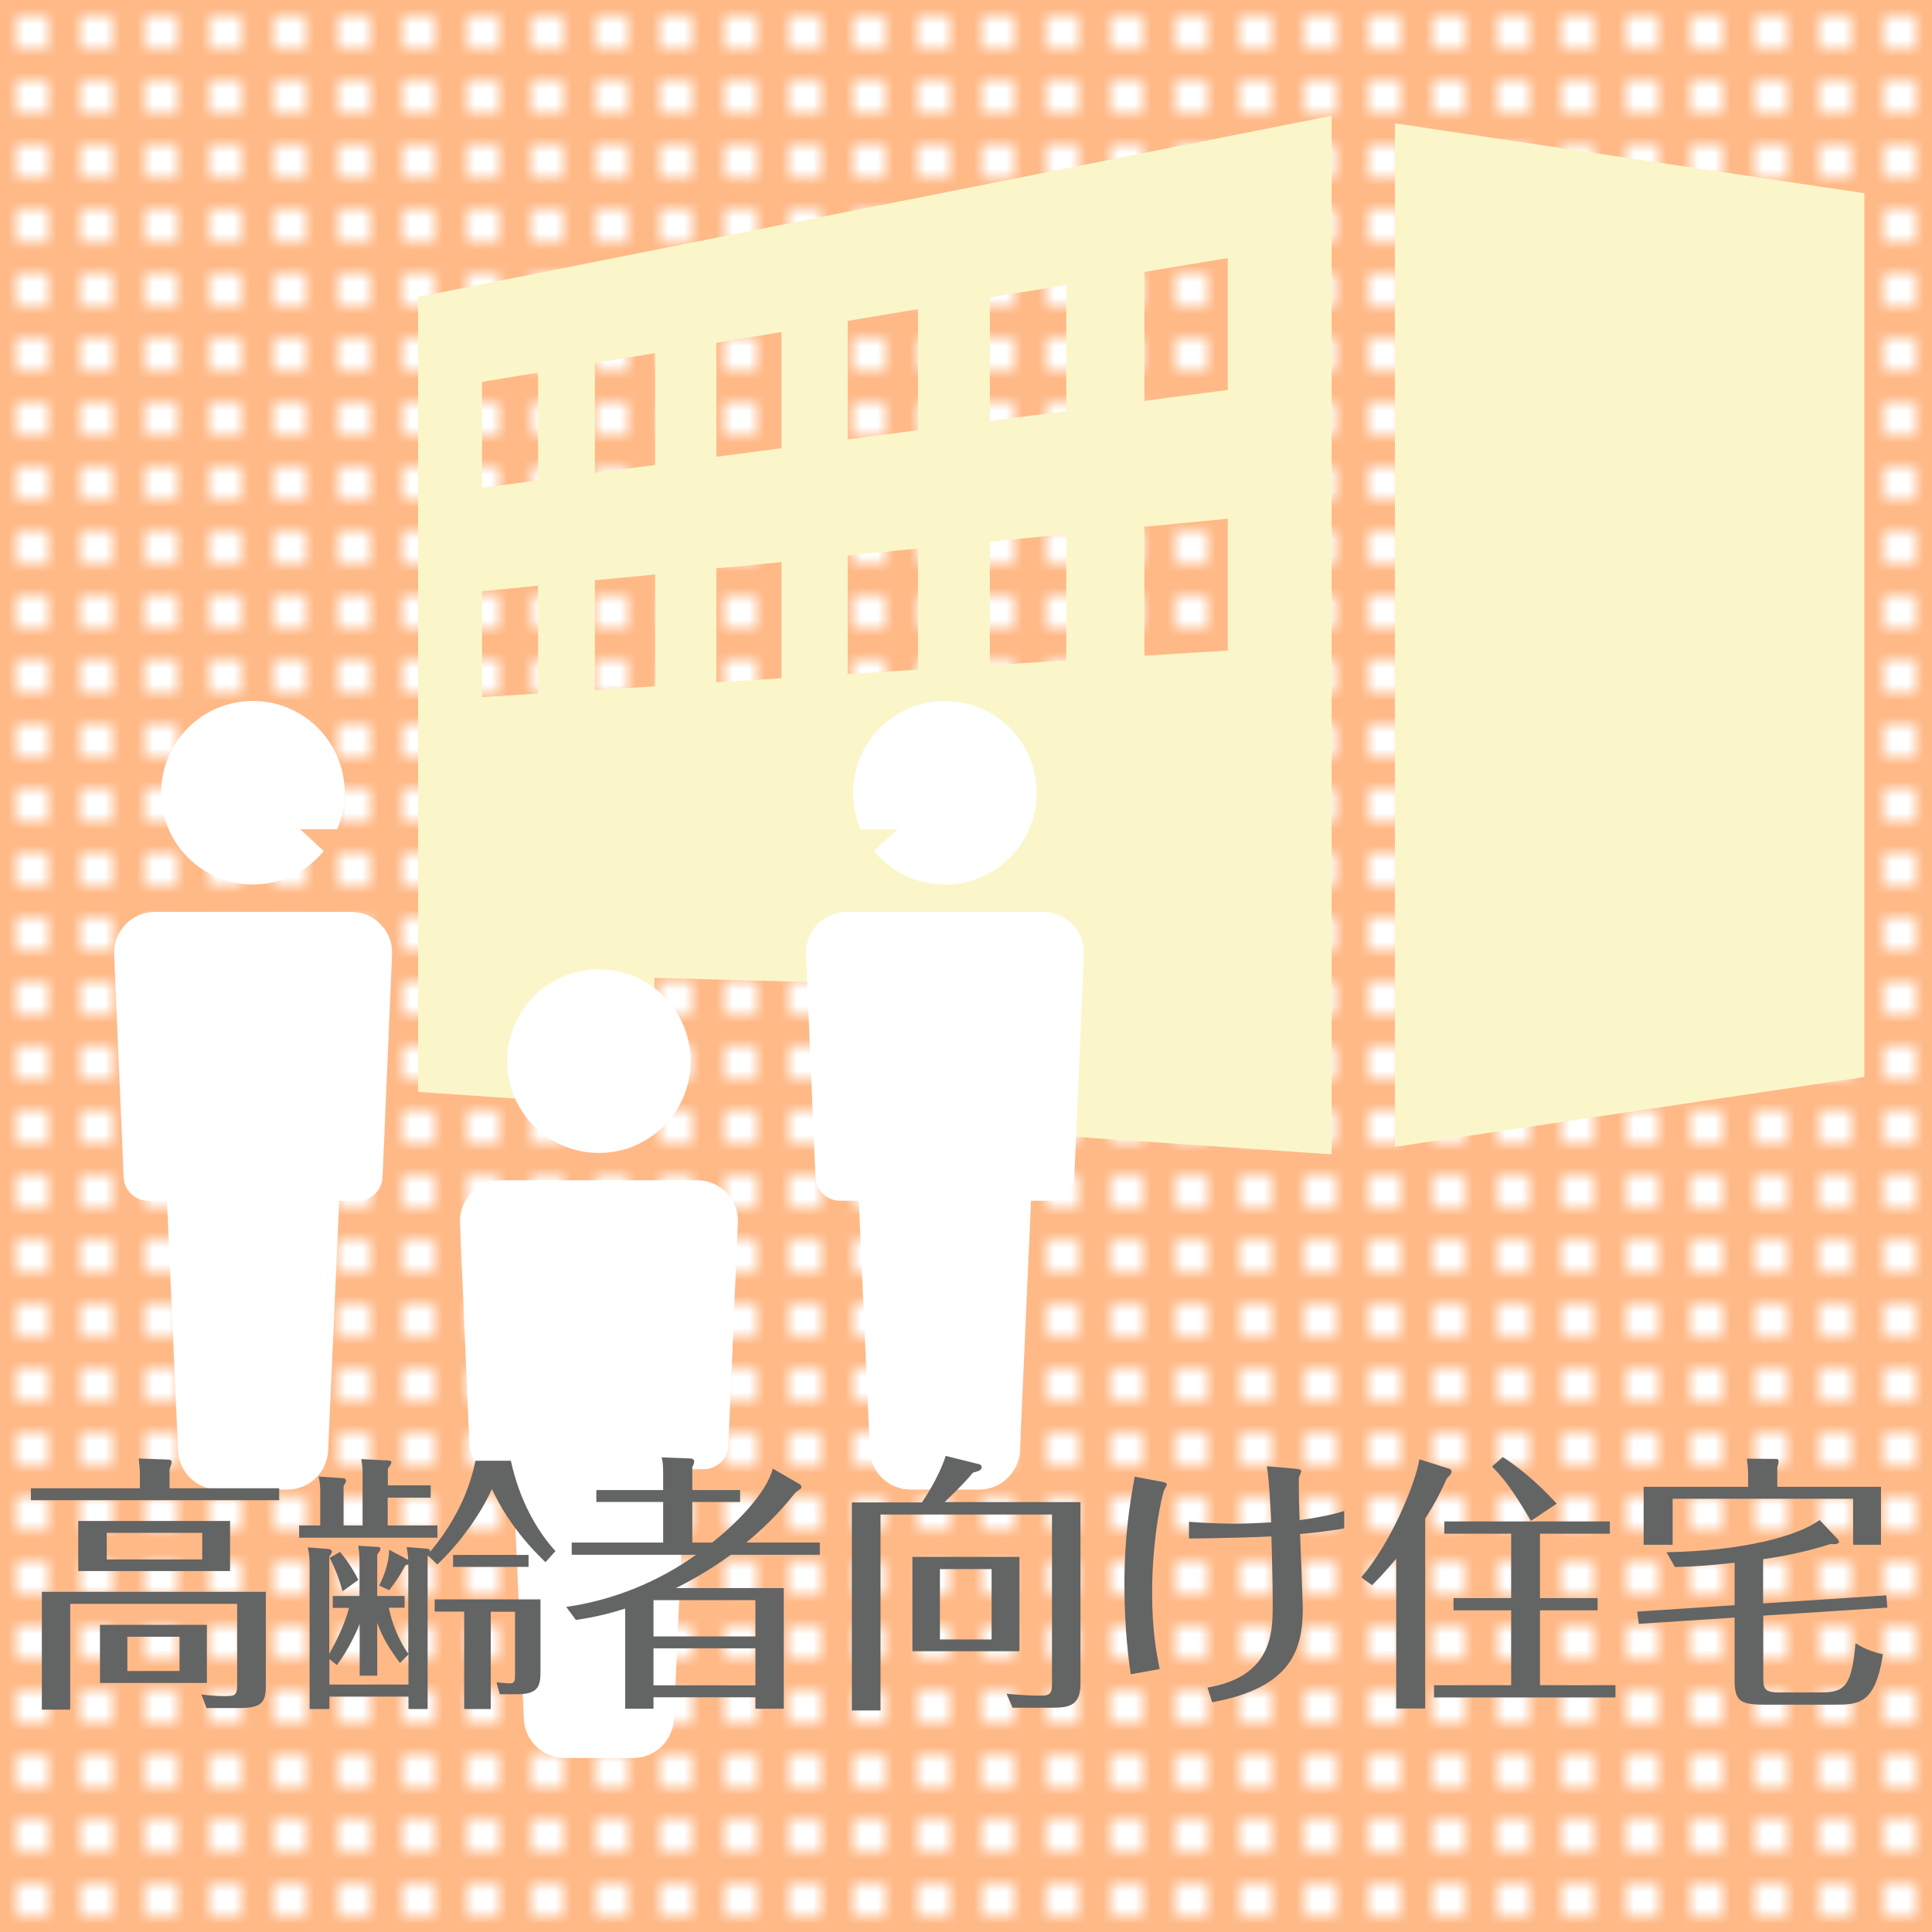 <?xml version="1.0" encoding="UTF-8"?><svg id="_レイヤー_1" xmlns="http://www.w3.org/2000/svg" width="120" height="120" xmlns:xlink="http://www.w3.org/1999/xlink" viewBox="0 0 120 120"><defs><style>.cls-1{fill:#636464;}.cls-2{fill:#fff;}.cls-3{fill:url(#_新規パターンスウォッチ_2);}.cls-4{fill:#ffb987;}.cls-5{fill:#faf6ca;}.cls-6{fill:none;}</style><pattern id="_新規パターンスウォッチ_2" x="0" y="0" width="4" height="4" patternTransform="translate(-560 -280)" patternUnits="userSpaceOnUse" viewBox="0 0 4 4"><g><rect class="cls-6" width="4" height="4"/><path class="cls-6" d="M4,0H0V4H4V0Z"/><rect class="cls-2" x="1" y="1" width="2" height="2"/></g></pattern></defs><g><polyline class="cls-4" points="120 120 0 120 0 0 120 0 120 120"/><polyline class="cls-3" points="120 120 0 120 0 0 120 0 120 120"/><path class="cls-5" d="M82.71,71.7V7.19L25.97,18.44v49.38l14.68,1v-8.09l20.87,.58v8.94l21.19,1.45Zm-11.63-54.81l5.18-.86v8.19l-5.18,.68v-8Zm0,15.83l5.18-.5v8.19l-5.18,.32v-8Zm-9.6-14.24l4.75-.79v7.84l-4.75,.62v-7.67Zm-28.06,24.6l-3.48,.22v-6.58l3.48-.34v6.69Zm0-13.24l-3.48,.46v-6.58l3.48-.58v6.7Zm7.27,12.79l-3.74,.23v-6.82l3.74-.36v6.95Zm0-13.75l-3.74,.49v-6.82l3.74-.62v6.95Zm7.85,13.25l-4.04,.25v-7.08l4.04-.39v7.22Zm0-14.29l-4.04,.53v-7.08l4.04-.67v7.22Zm8.48,13.75l-4.37,.28v-7.37l4.37-.43v7.52Zm0-14.87l-4.37,.57v-7.36l4.37-.73v7.52Zm4.46,14.59v-7.67l4.75-.46v7.84l-4.75,.3Z"/><polygon class="cls-5" points="86.64 7.66 86.64 71.23 115.8 66.89 115.8 12 86.64 7.66"/><path class="cls-2" d="M43.29,73.31h-12.19c-1.45,0-2.6,1.22-2.53,2.66l.59,13.81c.03,.82,.7,1.47,1.52,1.47h1.17l.69,15.51c.05,1.36,1.17,2.43,2.53,2.43h4.26c1.36,0,2.47-1.07,2.53-2.43l.69-15.51h1.17c.82,0,1.49-.65,1.52-1.47l.59-13.81c.08-1.45-1.08-2.66-2.53-2.66"/><path class="cls-2" d="M37.2,71.61c3.15,0,5.7-2.55,5.7-5.7s-2.55-5.7-5.7-5.7-5.7,2.55-5.7,5.7,2.55,5.7,5.7,5.7"/><path class="cls-2" d="M21.8,56.64H9.62c-1.45,0-2.6,1.22-2.53,2.66l.59,13.81c.03,.82,.7,1.47,1.52,1.47h1.17l.69,15.51c.05,1.36,1.17,2.43,2.53,2.43h4.26c1.36,0,2.47-1.07,2.53-2.43l.69-15.51h1.17c.82,0,1.49-.65,1.52-1.47l.59-13.81c.08-1.45-1.08-2.66-2.53-2.66"/><path class="cls-2" d="M15.71,54.94c1.77,0,3.36-.81,4.4-2.08l-1.47-1.36h2.3c.3-.69,.47-1.46,.47-2.26,0-3.15-2.55-5.7-5.7-5.7s-5.7,2.55-5.7,5.7,2.55,5.7,5.7,5.7"/><path class="cls-2" d="M64.78,56.64h-12.19c-1.45,0-2.6,1.22-2.53,2.66l.59,13.81c.03,.82,.7,1.47,1.52,1.47h1.17l.69,15.51c.05,1.36,1.17,2.43,2.53,2.43h4.26c1.36,0,2.47-1.07,2.53-2.43l.69-15.51h1.17c.82,0,1.49-.65,1.52-1.47l.59-13.81c.08-1.45-1.08-2.66-2.53-2.66"/><path class="cls-2" d="M55.76,51.5l-1.47,1.36c1.04,1.27,2.63,2.08,4.4,2.08,3.15,0,5.7-2.55,5.7-5.7s-2.55-5.7-5.7-5.7-5.7,2.55-5.7,5.7c0,.8,.17,1.57,.47,2.26h2.3Z"/></g><path class="cls-1" d="M109.53,96.84c.59-.08,2.34-.35,4.18-.94,.47,.05,.52-.1,.52-.13l-.07-.15-1.14-1.21c-1.38,1.02-4.84,1.93-9.51,2l.52,.92c1.38-.03,2.17-.1,3.71-.27v2.64l-6.05,.4,.1,.76,5.95-.39v3.86c0,1.28,.29,1.55,1.83,1.55h4.34c1.5,0,2.57,0,3.04-3.13-.29-.07-1.04-.24-1.7-.69-.24,2.71-.69,3.06-2.17,3.06h-2.59c-.97,0-.97-.3-.97-1.04v-3.73l7.71-.5-.07-.76-7.65,.5v-2.76Zm.86-4.49v-1.21c.03-.08,.08-.24,.08-.39,0-.08-.05-.13-.12-.13l-1.85-.02c.08,.64,.08,.82,.08,1.16v.59h-6.49v3.6h1.8v-2.86h11.21v2.86h1.73v-3.6h-6.45Zm-13.71,1.04c-.6-.67-1.83-1.92-3.34-2.89l-.67,.59c.64,.64,1.23,1.34,2.42,3.38l1.6-1.08Zm3.31,1.87v-.76h-10.28v.76h4.15v4h-3.58v.76h3.58v4.65h-4.79v.76h11.27v-.76h-4.69v-4.65h3.58v-.76h-3.58v-4h4.34Zm-11.48-.92c.67-1.04,1.06-1.85,1.36-2.52,.1-.1,.29-.27,.29-.42,0-.08-.05-.13-.13-.17l-1.87-.59c-.24,1.5-1.76,5.19-3.61,7.33l.67,.49c.37-.37,.74-.74,1.5-1.65v9.31h1.8v-11.78Zm-5.02-.49c-.86,.27-1.88,.45-2.77,.57-.03-.74-.05-1.55-.05-2.29,0-.35,0-.4,.1-.57l.05-.17c0-.07,0-.13-.4-.17l-1.73-.15c.15,1.06,.2,2.15,.27,3.49-.59,.03-1.48,.08-2.27,.08-.25,0-1.73-.02-2.84-.12v1.04c.08,0,2.74-.02,5.12-.13,.02,.87,.08,2.57,.08,4.3s-.07,4.4-4.05,5.09l.29,.91c5.04-.92,5.63-3.38,5.63-5.9,0-.13-.15-4.18-.17-4.55,.6-.05,1.83-.18,2.74-.35v-1.09Zm-13.01-2.15c-.29,1.61-.64,3.68-.64,6.69,0,1.87,.12,3.75,.39,5.6l1.8-.32c-.2-.99-.47-2.37-.47-4.77,0-3.38,.62-6.05,.74-6.33l.18-.35c0-.08-.08-.15-.39-.2l-1.61-.3Zm-8.89,5.76v4.37h-3.21v-4.37h3.21Zm-4.92-.76v5.86h6.65v-5.86h-6.65Zm1.98-3.38c1.18-1.13,1.53-1.55,1.78-1.85,.37-.1,.54-.15,.54-.35,0-.1-.07-.15-.13-.17l-2.1-.52c-.45,1.38-1.33,2.67-1.48,2.89h-4.35v12.92h1.78v-12.17h10.65v10.48c0,.54-.05,.77-.67,.77-.94,0-1.76-.08-2.15-.12l.37,.87h2.3c1.08,0,1.92-.02,1.92-1.48v-11.29h-8.45Zm-11.73,11.36h-6.33v-2.3h6.33v2.3Zm0-3.04h-6.33v-2.25h6.33v2.25Zm1.08-10.42c-.4,1.53-2.27,3.41-3.76,4.59h-1.24v-2.52h2.97v-.74h-2.97v-1.43c.07-.12,.12-.25,.12-.35,0-.12-.13-.18-.2-.18l-1.83-.07c.05,.17,.1,.37,.1,.94v1.09h-4.15v.74h4.15v2.52h-5.68v.76h7.73c-2.39,1.7-5.16,2.82-8.07,3.24l.6,.81c.62-.1,1.65-.25,3.06-.71v6.22h1.76v-.71h6.33v.71h1.76v-7.49h-6.7c.49-.24,2-1.02,3.41-2.07h5.53v-.76h-4.57c1.58-1.29,2.5-2.42,3.06-3.11,.34-.24,.37-.27,.37-.34,0-.08-.07-.15-.12-.18l-1.66-.96Zm-25.74,6.92c-.1-.22-.52-1.01-1.14-1.75l-.64,.37c.37,.71,.66,1.53,.79,2.08l.99-.71Zm5.88-.82h4.69v-.74h-4.69v.74Zm2.35,2.79h1.5v3.83c0,.44,0,.62-.34,.62-.12,0-.64-.05-.81-.07l.2,.74h1.14c1.39,0,1.39-.67,1.39-1.55v-4.34h-6.57v.76h1.83v6.05h1.65v-6.05Zm-6.4-7.85v-1.04c.1-.13,.22-.3,.22-.39,0-.1-.13-.12-.22-.12l-1.65-.08c.07,.39,.08,.55,.08,.96v3.16h-1.18v-2.45c.1-.17,.15-.25,.15-.32,0-.13-.13-.17-.2-.17l-1.5-.1c.05,.22,.1,.5,.1,.92v2.12h-1.31v.76h8.59v-.76h-3.09v-1.73h2.67v-.76h-2.67Zm1.28,10.5v1.87h-4.91v-1.58l.47,.37c.76-1.04,1.19-2.02,1.41-2.57v3.23h1.09v-3.28c.35,.94,.67,1.48,1.41,2.49l.52-.52Zm-.24-2.89v-.74h-1.7v-2.57c.12-.17,.2-.27,.2-.35,0-.1-.1-.13-.2-.13l-1.18-.07c.05,.32,.08,.64,.08,.97v2.15h-1.66v.74h1.01c-.3,1.13-.84,2.15-1.23,2.86v-6.05c.13-.17,.17-.27,.17-.32s-.07-.13-.22-.15l-1.29-.1c.05,.18,.12,.5,.12,.92v9.12h1.23v-.77h4.91v.77h1.19v-9.48l.03-.05,.57,.55c1.31-1.21,2.69-3.09,3.39-4.69,.37,.77,1.23,2.54,3.33,4.55l.62-.69c-1.13-1.23-2.23-3.13-2.77-5.61h-2.2c-.42,2.1-1.45,4.03-2.82,5.66,.03-.12-.05-.18-.2-.2l-1.26-.1c.07,.32,.08,.44,.1,.79l-1.18-.62c-.02,.99-.45,1.9-.62,2.22l.62,.29c.57-.72,.84-1.24,1.01-1.55l.18-.05v5.56c-.87-1.26-1.13-2.49-1.21-2.87h.97Zm-22.53-1.01v7.33h1.76v-6.57H14.73v5.04c0,.64-.12,.69-.81,.69-.57,0-1.08-.07-1.41-.1l.32,.84h2.02c1.43,0,1.66-.37,1.66-1.39v-5.83H2.61Zm7.93-6.42v-1.19c.1-.25,.13-.37,.13-.42,0-.12-.08-.17-.2-.17l-1.85-.07c.07,.59,.08,.66,.08,1.01v.84H1.92v.74h15.42v-.74h-6.81Zm.62,9.22v2.13h-3.24v-2.13h3.24Zm-4.94-.74v3.61h6.64v-3.61H6.22Zm6.35-5.71v1.65H6.63v-1.65h5.95Zm-7.7-.74v3.11H14.29v-3.11H4.88Z"/></svg>
